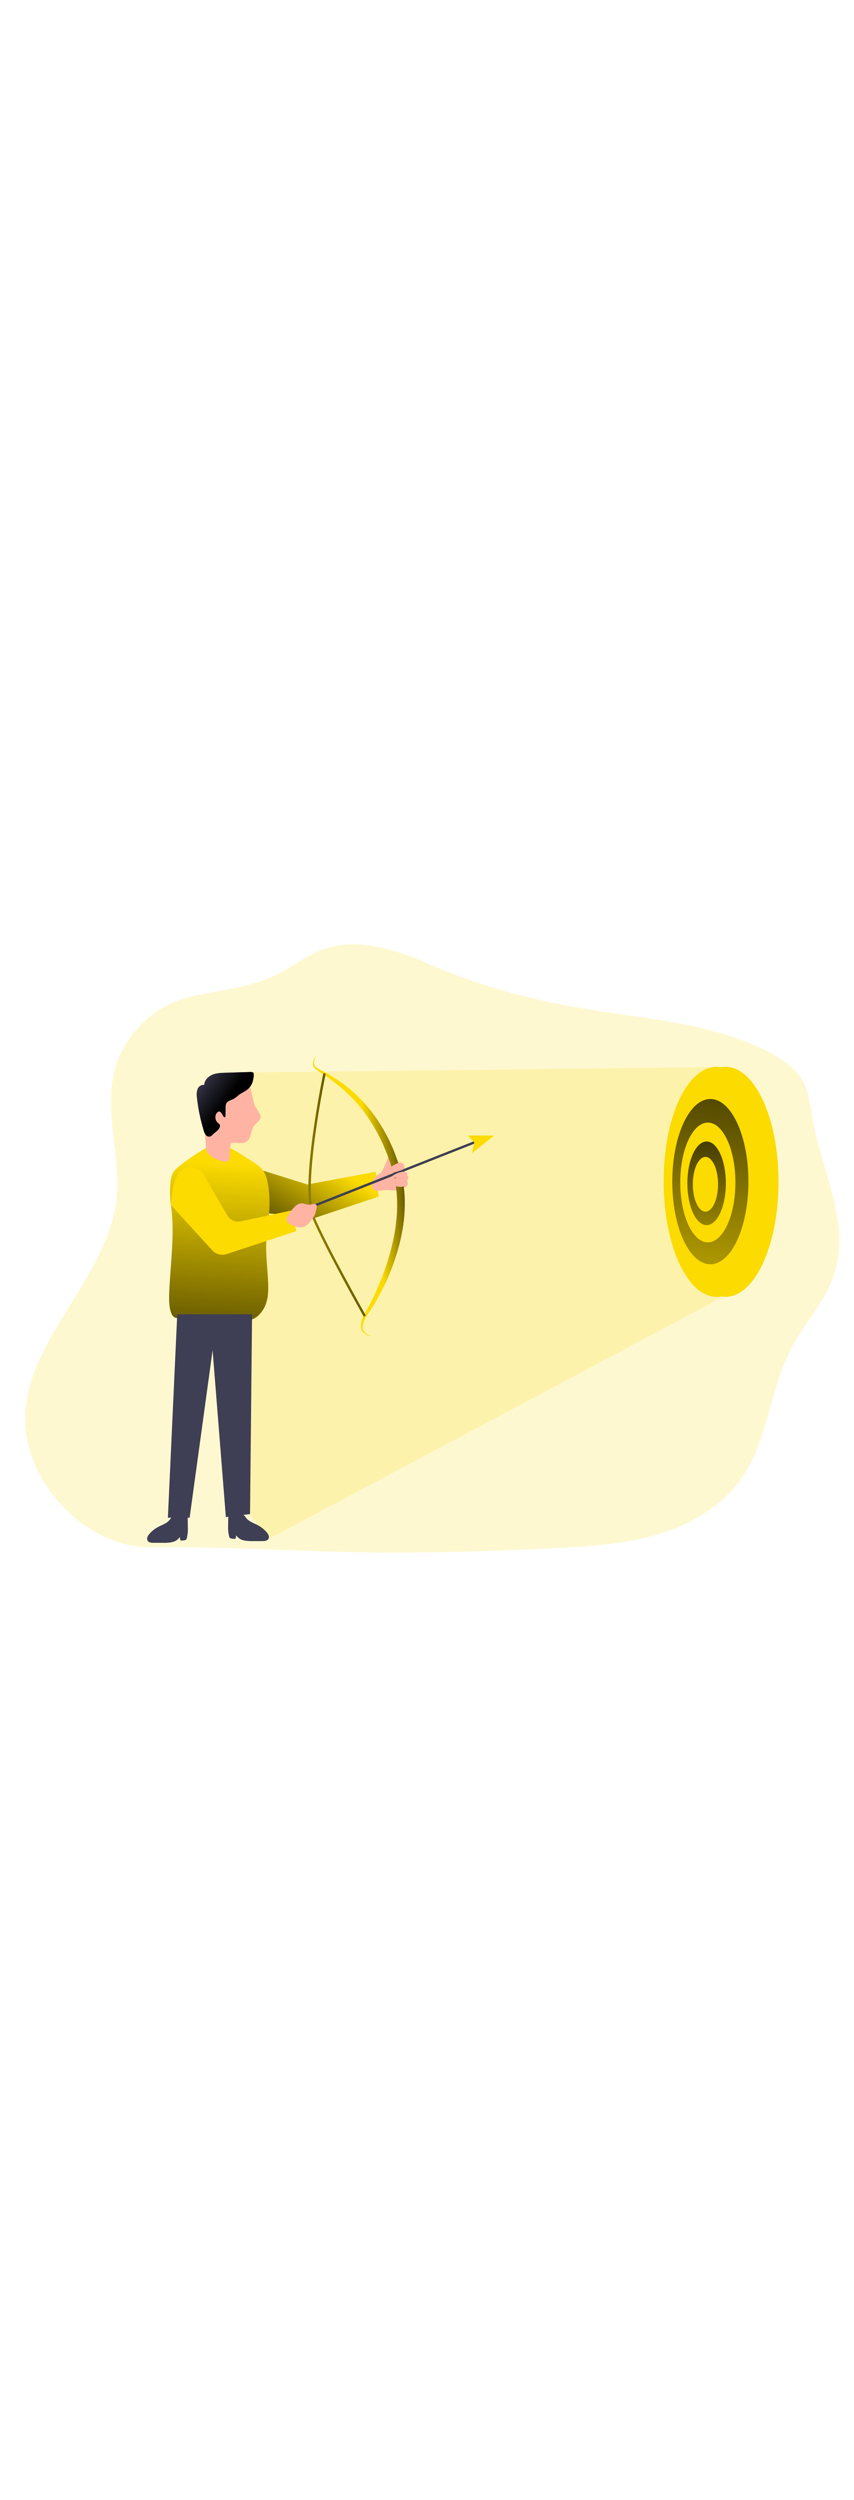 <svg id="_0107_target" xmlns="http://www.w3.org/2000/svg" xmlns:xlink="http://www.w3.org/1999/xlink" viewBox="0 0 500 500" data-imageid="target-64" imageName="Target" class="illustrations_image" style="width: 171px;"><defs><style>.cls-1_target-64{fill:url(#linear-gradient);}.cls-1_target-64,.cls-2_target-64,.cls-3_target-64,.cls-4_target-64,.cls-5_target-64,.cls-6_target-64,.cls-7_target-64,.cls-8_target-64,.cls-9_target-64,.cls-10_target-64,.cls-11_target-64,.cls-12_target-64{stroke-width:0px;}.cls-2_target-64{isolation:isolate;opacity:.18;}.cls-2_target-64,.cls-12_target-64{fill:#68e1fd;}.cls-3_target-64{fill:url(#linear-gradient-4-target-64);}.cls-4_target-64{fill:url(#linear-gradient-2-target-64);}.cls-5_target-64{fill:url(#linear-gradient-3-target-64);}.cls-6_target-64{fill:url(#linear-gradient-8-target-64);}.cls-7_target-64{fill:url(#linear-gradient-7-target-64);}.cls-8_target-64{fill:url(#linear-gradient-5-target-64);}.cls-9_target-64{fill:url(#linear-gradient-6-target-64);}.cls-10_target-64{fill:#3e3e54;}.cls-11_target-64{fill:#ffb4a3;}</style><linearGradient id="linear-gradient-target-64" x1="949.65" y1="1652.01" x2="848.5" y2="1506.2" gradientTransform="translate(-471 1784.53) scale(1 -1)" gradientUnits="userSpaceOnUse"><stop offset="0" stop-color="#000" stop-opacity="0"/><stop offset=".99" stop-color="#000"/></linearGradient><linearGradient id="linear-gradient-2-target-64" x1="867.33" y1="1446.31" x2="907.92" y2="1712.21" xlink:href="#linear-gradient-target-64"/><linearGradient id="linear-gradient-3-target-64" x1="883.01" y1="1487.17" x2="886.06" y2="1641.69" xlink:href="#linear-gradient-target-64"/><linearGradient id="linear-gradient-4-target-64" x1="665.34" y1="1583.68" x2="625.08" y2="1519.4" xlink:href="#linear-gradient-target-64"/><linearGradient id="linear-gradient-5-target-64" x1="602.01" y1="1582.53" x2="592.54" y2="1420.51" gradientTransform="translate(-471.11 1782.04) scale(1 -1)" xlink:href="#linear-gradient-target-64"/><linearGradient id="linear-gradient-6-target-64" x1="688.99" y1="1565.83" x2="721.08" y2="1569.75" gradientTransform="translate(-471.11 1782.04) scale(1 -1)" xlink:href="#linear-gradient-target-64"/><linearGradient id="linear-gradient-7-target-64" x1="592.23" y1="1550.99" x2="731.27" y2="1574" gradientTransform="translate(-471.11 1782.04) scale(1 -1)" xlink:href="#linear-gradient-target-64"/><linearGradient id="linear-gradient-8-target-64" x1="585.32" y1="1632.14" x2="603.92" y2="1618.6" gradientTransform="translate(-471.11 1782.04) scale(1 -1)" xlink:href="#linear-gradient-target-64"/></defs><path id="background_target-64" class="cls-2_target-64 targetColor" d="M327.7,424.23c19.66-1.07,39.52-2.47,58.35-8.22,18.83-5.74,36.79-16.24,48.08-32.41,15.53-22.22,16.42-51.59,28.95-75.66,7.98-15.29,20.6-28.32,25.69-44.83,8.97-29.08-7.54-59.18-12.84-89.15-1.39-7.83-2.07-16.04-5.98-22.93-4.32-7.64-12.01-12.76-19.81-16.8-31.53-16.24-67.51-18.97-101.98-24.37-34.3-5.38-65.92-13.43-97.71-27.39-19.68-8.6-42.22-15.54-62.29-7.89-8.17,3.11-15.29,8.43-22.93,12.66-17.62,9.67-35.12,10.23-54.11,14.71-21.57,5.07-39.51,23.1-44.45,44.66-5.51,24.02,4.16,49.12,1.47,73.57-5.31,48.43-57.08,85.23-53.2,133.75,2.87,35.93,37.63,70.51,73.9,70.01,49.42-.67,98.89,3.4,148.39,3.04,30.18-.23,60.35-1.15,90.49-2.75Z" style="fill: rgb(251, 219, 0);"/><path id="shadow_target-64" class="cls-2_target-64 targetColor" d="M450.58,210.13c0,30.05-9.09,55.48-21.62,64.12l-3.43,1.91-268.47,142.93s-4.29-5.32-10.81-14.6c-4.54-6.48-10.14-14.87-16.11-24.72l-5.68-71.15-6.75,49.21c-5.78-10.91-11-22.1-15.64-33.54l1.59-34.46c-5.22-.15-4.7-11.89-4.57-15.14.28-6.63.85-13.25,1.3-19.89.71-10.33,1.18-20.79-.29-31.08-.66-4.61-.72-9.29-.17-13.92.11-1.6.51-3.16,1.18-4.61,1-1.67,2.34-3.12,3.94-4.25,4.9-3.93,10.12-7.45,15.6-10.51-.16-1.1-.15-2.25-.25-3.34l-.63-7.23c-.43-4.87-.85-9.74-1.27-14.61-.2-1.59-.2-3.19,0-4.78.22-1.36.72-2.66,1.47-3.82,1.61-1.57,3.27-3.11,5.01-4.64,2.17-1.91,4.44-3.8,6.81-5.66l285.99-3.34,4.52.14c15.84,3,28.28,31.84,28.28,66.99Z" style="fill: rgb(251, 219, 0);"/><g id="target_target-64"><ellipse class="cls-12_target-64 targetColor" cx="424.81" cy="210.13" rx="31" ry="67.25" style="fill: rgb(251, 219, 0);"/><ellipse class="cls-1_target-64" cx="424.81" cy="210.13" rx="31" ry="67.25"/><path class="cls-12_target-64 targetColor" d="M450.58,210.13c0,30.05-9.09,55.48-21.62,64.12-1.07.76-2.22,1.4-3.43,1.91-1.88.82-3.91,1.25-5.96,1.25-17.12,0-31-30.11-31-67.26s12.93-65.13,29.22-67.14c.59-.08,1.19-.11,1.79-.11.92,0,1.83.09,2.73.26,15.84,2.98,28.28,31.82,28.28,66.97Z" style="fill: rgb(251, 219, 0);"/><ellipse class="cls-4_target-64" cx="415.9" cy="210.03" rx="22.29" ry="48.33"/><ellipse class="cls-12_target-64 targetColor" cx="414.42" cy="210.52" rx="16.15" ry="35.02" style="fill: rgb(251, 219, 0);"/><ellipse class="cls-5_target-64" cx="413.71" cy="211.01" rx="11.27" ry="24.46"/><ellipse class="cls-12_target-64 targetColor" cx="413.02" cy="211.58" rx="7.39" ry="16.01" style="fill: rgb(251, 219, 0);"/></g><g id="character_target-64"><polygon class="cls-12_target-64 targetColor" points="154.04 203.58 179.98 211.7 219.95 204.26 221.72 218.77 184.59 231.15 154.52 228.32 154.04 203.58" style="fill: rgb(251, 219, 0);"/><polygon class="cls-3_target-64" points="154.04 203.58 179.98 211.7 219.95 204.26 221.72 218.77 184.59 231.15 154.52 228.32 154.04 203.58"/><path class="cls-12_target-64 targetColor" d="M100.1,223.72c-.65-4.61-.71-9.29-.17-13.92.12-1.6.52-3.16,1.19-4.61,1-1.67,2.34-3.12,3.93-4.25,5.01-4.04,10.36-7.64,15.98-10.78,3,2.92,7.84,4.35,11.66,2.62,1.17-.54-.35-2.77.96-2.68.96.07,4.46,2.06,5.25,2.57l8.7,5.52c2.38,1.52,4.83,3.09,6.46,5.4,1.34,2.1,2.23,4.45,2.62,6.91,2.05,10.25.81,20.84-.43,31.21-.96,8.35.19,16.7.63,25.04.41,7.64.61,15.29-5.19,21.14-1.01,1.09-2.25,1.95-3.62,2.52-1.44.45-2.94.66-4.44.64-13.57.52-26.22-1.2-39.83-1.2-5.33,0-4.78-11.87-4.67-15.15.28-6.64.85-13.26,1.3-19.89.68-10.34,1.12-20.78-.32-31.08Z" style="fill: rgb(251, 219, 0);"/><path class="cls-8_target-64" d="M156.86,266.74c.4,7.64.6,15.29-5.21,21.15-1.01,1.08-2.24,1.94-3.61,2.51-.16.06-.33.12-.5.16-1.29.32-2.62.48-3.95.48-13.57.52-26.21-1.21-39.84-1.21h-.1c-5.22-.15-4.7-11.89-4.57-15.14.28-6.63.85-13.25,1.3-19.89.71-10.33,1.18-20.79-.29-31.08-.66-4.61-.72-9.29-.17-13.92.11-1.6.51-3.16,1.18-4.61,1-1.67,2.34-3.12,3.94-4.25,4.9-3.93,10.12-7.45,15.6-10.51l.38-.22c3,2.92,7.83,4.35,11.66,2.62.39-.17.41-.29.33-.33h1.61c1.57-.06,3.67-.11,4.21.24l8.69,5.52c2.39,1.52,4.84,3.1,6.47,5.4,1.34,2.1,2.23,4.45,2.62,6.91,2.04,10.25.81,20.83-.42,31.21-.97,8.28.2,16.64.66,24.97Z"/><polygon class="cls-10_target-64" points="147.58 287.63 147.55 290.57 146.39 404.45 146.24 404.47 132.24 406.21 130.13 379.74 124.47 308.6 117.72 357.82 111.02 406.56 98.29 406.56 102.08 324.29 103.67 289.82 103.77 287.63 147.58 287.63"/><path class="cls-10_target-64" d="M97.1,409.72c-1.43.88-3.04,1.46-4.52,2.25-1.94,1.03-3.67,2.4-5.1,4.06-.52.55-.93,1.2-1.19,1.91-.27.71-.2,1.5.18,2.16.7,1.04,2.16,1.15,3.41,1.15h5.82c1.77.07,3.54-.08,5.27-.46,1.75-.39,3.28-1.43,4.29-2.91l.25,1.53c.01.17.08.32.2.44.12.07.26.1.4.08.64,0,1.28-.07,1.91-.17.3-.03.59-.13.84-.31.25-.23.42-.54.49-.87.55-2.16.75-4.38.61-6.6l-.06-4.59c0-.63-.1-1.39-.67-1.66-.25-.1-.51-.14-.77-.11h-4.16c-1.05-.12-2.11-.05-3.13.22-.61.35-1.1.85-1.44,1.46-.7.98-1.6,1.8-2.63,2.43Z"/><path class="cls-10_target-64" d="M146.45,408.71c1.43.88,3.04,1.46,4.53,2.25,1.94,1.03,3.67,2.4,5.1,4.06.52.56.92,1.2,1.19,1.91.27.71.2,1.51-.19,2.16-.7,1.04-2.16,1.15-3.41,1.15h-5.81c-1.77.07-3.55-.09-5.28-.46-1.75-.39-3.28-1.43-4.28-2.91l-.26,1.53c0,.16-.08.31-.19.43-.12.08-.27.11-.41.09-.64-.01-1.28-.07-1.91-.17-.68,0-1.25-.5-1.34-1.18-.55-2.16-.75-4.39-.61-6.61,0-1.53,0-3.06.07-4.58,0-.63.1-1.39.66-1.66.25-.1.52-.14.78-.11l4.16.05c1.05-.12,2.11-.05,3.13.22.6.35,1.09.85,1.43,1.45.71.96,1.61,1.77,2.64,2.39Z"/><path class="cls-12_target-64 targetColor" d="M100.1,223.72l24.16,26.46c2.13,2.34,5.43,3.2,8.43,2.22l40.81-13.47-2.87-12.02-29.79,6.33c-3.04.65-6.16-.73-7.72-3.42l-15.07-25.9s-16.84-12.04-17.96,19.8Z" style="fill: rgb(251, 219, 0);"/><path class="cls-11_target-64" d="M227.3,195.95c.26-.43,1.09-.22,1.52,0,.27.85.49,1.72.65,2.6.44.96,0,2.28.75,3.06.36.33.83.52,1.32.52.49,0,.97-.05,1.45-.11,1.15-.1,3.56-.23,4.12,1.05.12.41.18.84.2,1.27.3,1.38,2.11,2.38,1.68,3.72-.14.43-.51.77-.58,1.22.02.49.12.96.31,1.41.15.91-.22,1.82-.96,2.37-.74.52-1.62.82-2.53.86-.32,0-.65.06-.96.16-.26.14-.5.3-.73.48-1.39.96-3.23.65-4.9.5-1.78-.15-3.56-.11-5.33.12-1.56.22-3.32.53-4.55-.45s-1.29-3.14-.67-4.73c.96-2.14,2.62-3.89,4.7-4.97,1.03-.54,4.24-8.65,4.5-9.08Z"/><path class="cls-12_target-64 targetColor" d="M185.76,135.9c-1.24,1.32-1.93,3.08-1.91,4.89.1.83.48,1.61,1.08,2.19.67.57,1.41,1.05,2.2,1.44,3.24,1.7,6.51,3.53,9.63,5.56,6.29,4.08,12,8.99,16.98,14.6,1.2,1.43,2.43,2.87,3.61,4.32l3.34,4.55c1.04,1.56,2.01,3.17,3.01,4.78l.75,1.19.67,1.24,1.32,2.48,1.33,2.49,1.16,2.57c.75,1.72,1.58,3.41,2.23,5.18,1.25,3.53,2.61,7.01,3.56,10.73,1.85,7.37,2.58,14.97,2.18,22.56-.15,3.77-.55,7.53-1.2,11.25-.63,3.7-1.44,7.36-2.45,10.98-4.02,14.37-10.43,27.96-18.96,40.21v-.07c-.61,1.08-1.11,2.22-1.5,3.4-.42,1.14-.56,2.37-.42,3.57.04.29.12.57.24.84.13.26.29.51.47.75.38.5.82.95,1.31,1.34.99.82,2.19,1.34,3.46,1.52-1.32-.03-2.61-.43-3.72-1.16-.56-.36-1.08-.78-1.55-1.26-.25-.26-.47-.54-.66-.84-.16-.3-.29-.62-.39-.96-.3-1.35-.27-2.75.08-4.09.29-1.32.73-2.6,1.31-3.82v-.08c1.91-3.1,3.55-6.38,5.18-9.65s3.11-6.62,4.47-10c2.79-6.72,5.06-13.64,6.8-20.7.89-3.52,1.6-7.08,2.12-10.67.14-.9.26-1.79.34-2.68s.23-1.79.31-2.68c.13-1.8.32-3.58.34-5.38s.05-3.59,0-5.38c0-.9-.1-1.79-.14-2.68s-.11-1.79-.22-2.68c-.34-3.54-.93-7.05-1.77-10.51-.85-3.44-2.15-6.84-3.32-10.26-.27-.87-.68-1.67-1.01-2.51l-1.04-2.49-1.04-2.5-1.21-2.42c-3.15-6.51-7.03-12.63-11.57-18.26-1.16-1.39-2.37-2.73-3.55-4.1s-2.49-2.63-3.82-3.91c-2.62-2.51-5.38-4.88-8.27-7.08-2.87-2.24-5.95-4.21-9.05-6.26-.82-.52-1.57-1.13-2.25-1.82-.67-.77-1.04-1.75-1.05-2.77.03-.97.31-1.91.81-2.74.48-.82,1.09-1.57,1.8-2.22Z" style="fill: rgb(251, 219, 0);"/><path class="cls-9_target-64" d="M185.76,135.9c-1.24,1.32-1.93,3.08-1.91,4.89.1.83.48,1.61,1.08,2.19.67.57,1.41,1.05,2.2,1.44,3.24,1.7,6.51,3.53,9.63,5.56,6.29,4.08,12,8.99,16.98,14.6,1.2,1.43,2.43,2.87,3.61,4.32l3.34,4.55c1.04,1.56,2.01,3.17,3.01,4.78l.75,1.19.67,1.24,1.32,2.48,1.33,2.49,1.16,2.57c.75,1.72,1.58,3.41,2.23,5.18,1.25,3.53,2.61,7.01,3.56,10.73,1.85,7.37,2.58,14.97,2.18,22.56-.15,3.77-.55,7.53-1.2,11.25-.63,3.7-1.44,7.36-2.45,10.98-4.02,14.37-10.43,27.96-18.96,40.21v-.07c-.61,1.08-1.11,2.22-1.5,3.4-.42,1.14-.56,2.37-.42,3.57.04.29.12.57.24.84.13.26.29.51.47.75.38.5.82.95,1.31,1.34.99.82,2.19,1.34,3.46,1.52-1.32-.03-2.61-.43-3.72-1.16-.56-.36-1.08-.78-1.55-1.26-.25-.26-.47-.54-.66-.84-.16-.3-.29-.62-.39-.96-.3-1.35-.27-2.75.08-4.09.29-1.32.73-2.6,1.31-3.82v-.08c1.91-3.1,3.55-6.38,5.18-9.65s3.11-6.62,4.47-10c2.79-6.72,5.06-13.64,6.8-20.7.89-3.52,1.6-7.08,2.12-10.67.14-.9.26-1.79.34-2.68s.23-1.79.31-2.68c.13-1.8.32-3.58.34-5.38s.05-3.59,0-5.38c0-.9-.1-1.79-.14-2.68s-.11-1.79-.22-2.68c-.34-3.54-.93-7.05-1.77-10.51-.85-3.44-2.15-6.84-3.32-10.26-.27-.87-.68-1.67-1.01-2.51l-1.04-2.49-1.04-2.5-1.21-2.42c-3.15-6.51-7.03-12.63-11.57-18.26-1.16-1.39-2.37-2.73-3.55-4.1s-2.49-2.63-3.82-3.91c-2.62-2.51-5.38-4.88-8.27-7.08-2.87-2.24-5.95-4.21-9.05-6.26-.82-.52-1.57-1.13-2.25-1.82-.67-.77-1.04-1.75-1.05-2.77.03-.97.31-1.91.81-2.74.48-.82,1.09-1.57,1.8-2.22Z"/><path class="cls-12_target-64 targetColor" d="M212.98,289.02c-.23-.4-22.74-40.32-30.16-57.84-3.15-7.45-3.02-23.96.41-49.08,2.55-18.64,6.06-35.35,6.1-35.5l1.36.29c-.14.67-13.91,66.47-6.59,83.75,7.39,17.46,29.87,57.32,30.09,57.71l-1.2.68Z" style="fill: rgb(251, 219, 0);"/><path class="cls-7_target-64" d="M212.98,289.02c-.23-.4-22.74-40.32-30.16-57.84-3.15-7.45-3.02-23.96.41-49.08,2.55-18.64,6.06-35.35,6.1-35.5l1.36.29c-.14.67-13.91,66.47-6.59,83.75,7.39,17.46,29.87,57.32,30.09,57.71l-1.2.68Z"/><rect class="cls-10_target-64" x="181" y="204.7" width="100.65" height="1.39" transform="translate(-59.29 99.38) rotate(-21.56)"/><polygon class="cls-12_target-64 targetColor" points="273.94 183.07 289.32 183.07 276.41 193.33 277.65 186.96 273.94 183.07" style="fill: rgb(251, 219, 0);"/><path class="cls-11_target-64" d="M177.33,222.76c.68.11,1.31.38,1.98.54.89.23,1.82.25,2.72.08,1.07-.21,2.36-.63,3.1.17s.17,2.13-.11,3.22c-.16.65-.21,1.32-.4,1.91-.28.78-.66,1.51-1.15,2.18-1.7,2.57-3.75,5.38-6.8,5.87-2.25.35-4.47-.68-6.5-1.7-.89-.34-1.65-.95-2.17-1.75-.61-1.2-.05-2.68.77-3.76,2-2.58,4.55-7.36,8.56-6.75Z"/><path class="cls-11_target-64" d="M230.52,200.4c-1.23.59-2.21,1.61-2.76,2.87-.09.21-.11.45-.06.67.07.15.18.29.32.38.93.5,2.03.57,3.03.22,1.5-.35,2.98-.81,4.41-1.39.35-.11.68-.29.96-.54.42-.58.5-1.34.2-1.99-1.15-3.12-4.08-1.32-6.1-.23Z"/><path class="cls-11_target-64" d="M230.22,206.33c-.24.12-.42.34-.5.6,0,.46.56.67,1.02.71,1.79.14,3.58.14,5.37,0-1.07.12-2.15.15-3.22.11-1.09-.03-2.13.45-2.82,1.3-.08.11-.12.25-.13.38.03.19.13.36.28.48.93.88,2.2,1.31,3.48,1.19-.96-.1-1.91-.17-2.87-.24-.24-.04-.48,0-.69.13-.22.24-.22.61,0,.85.22.23.49.4.79.49,1.33.63,2.81.88,4.28.73,1.5-.18,2.7-1.32,2.97-2.8-.01-.5.01-1,.08-1.49.09-.35.29-.67.34-1.03.14-.8-.42-1.63-.2-2.43.06-.13.08-.28.06-.43-.06-.12-.16-.22-.29-.27-2.34-1.09-5.99.5-7.96,1.71Z"/><path class="cls-11_target-64" d="M149,177.08c-2.3,2.87-1.66,7.64-4.78,9.66-2.06,1.31-4.78.61-7.18.54-.7-.1-1.41.14-1.91.65-.24.4-.35.86-.33,1.33-.06,1.05-.11,2.09-.15,3.15s-.12,2.35-.18,3.53c.02.56-.12,1.12-.41,1.6-.85,1.16-2.4.9-3.6.59-3.26-.84-6.69-2.07-8.69-4.78-.63-.89-1.02-1.92-1.12-3.01-.16-1.1-.15-2.25-.25-3.34l-.63-7.23c-.43-4.87-.85-9.74-1.27-14.61-.2-1.59-.2-3.19,0-4.78.22-1.36.72-2.66,1.47-3.82,1.26-1.94,2.98-3.53,5.01-4.64.48-.27.96-.51,1.47-.73,3.89-1.66,8.23-1.91,12.42-1.96,6.22-.07,7.17,3.82,8.48,9.09.49,2.02.86,4.06,1.42,6.06.73,2.67,3.2,4.83,3.76,7.34.52,2.25-2.12,3.64-3.53,5.37Z"/><path class="cls-10_target-64" d="M144.79,156.18c-1.47,1.18-3.28,1.91-4.78,2.99-.91.81-1.87,1.56-2.87,2.25-1.64.96-3.89,1.23-4.71,2.93-.28.71-.4,1.48-.36,2.25l-.06,4.85c0,.42-.17.96-.59.96-.22,0-.37-.24-.49-.43l-.96-1.6c-.45-.73-1.13-1.55-1.91-1.37-.24.06-.46.17-.64.33-1.91,1.53-1.71,4.89.22,6.41.34.22.64.49.9.8.31.6.31,1.31,0,1.91-.77,1.73-2.65,2.66-3.98,3.99-.36.44-.79.8-1.28,1.09-1.01.36-2.13.03-2.79-.81-.63-.84-1.06-1.8-1.28-2.82-1.91-6.27-3.23-12.7-3.94-19.21-.26-1.63-.11-3.3.43-4.86.61-1.58,2.2-2.56,3.88-2.39.08-2.63,2.17-4.84,4.58-5.89s5.1-1.14,7.73-1.21l14.61-.43c.57-.07,1.14.03,1.65.29.87.56.13,3.94-.09,4.87-.49,2.02-1.64,3.81-3.28,5.09Z"/><path class="cls-6_target-64" d="M144.79,156.18c-1.47,1.18-3.28,1.91-4.78,2.99-.91.81-1.87,1.56-2.87,2.25-1.64.96-3.89,1.23-4.71,2.93-.28.71-.4,1.48-.36,2.25l-.06,4.85c0,.42-.17.96-.59.96-.22,0-.37-.24-.49-.43l-.96-1.6c-.45-.73-1.13-1.55-1.91-1.37-.24.06-.46.17-.64.33-1.91,1.53-1.71,4.89.22,6.41.34.22.64.49.9.8.31.6.31,1.31,0,1.91-.77,1.73-2.65,2.66-3.98,3.99-.36.44-.79.8-1.28,1.09-1.01.36-2.13.03-2.79-.81-.63-.84-1.06-1.8-1.28-2.82-1.91-6.27-3.23-12.7-3.94-19.21-.26-1.63-.11-3.3.43-4.86.61-1.58,2.2-2.56,3.88-2.39.08-2.63,2.17-4.84,4.58-5.89s5.1-1.14,7.73-1.21l14.61-.43c.57-.07,1.14.03,1.65.29.87.56.13,3.94-.09,4.87-.49,2.02-1.64,3.81-3.28,5.09Z"/></g></svg>